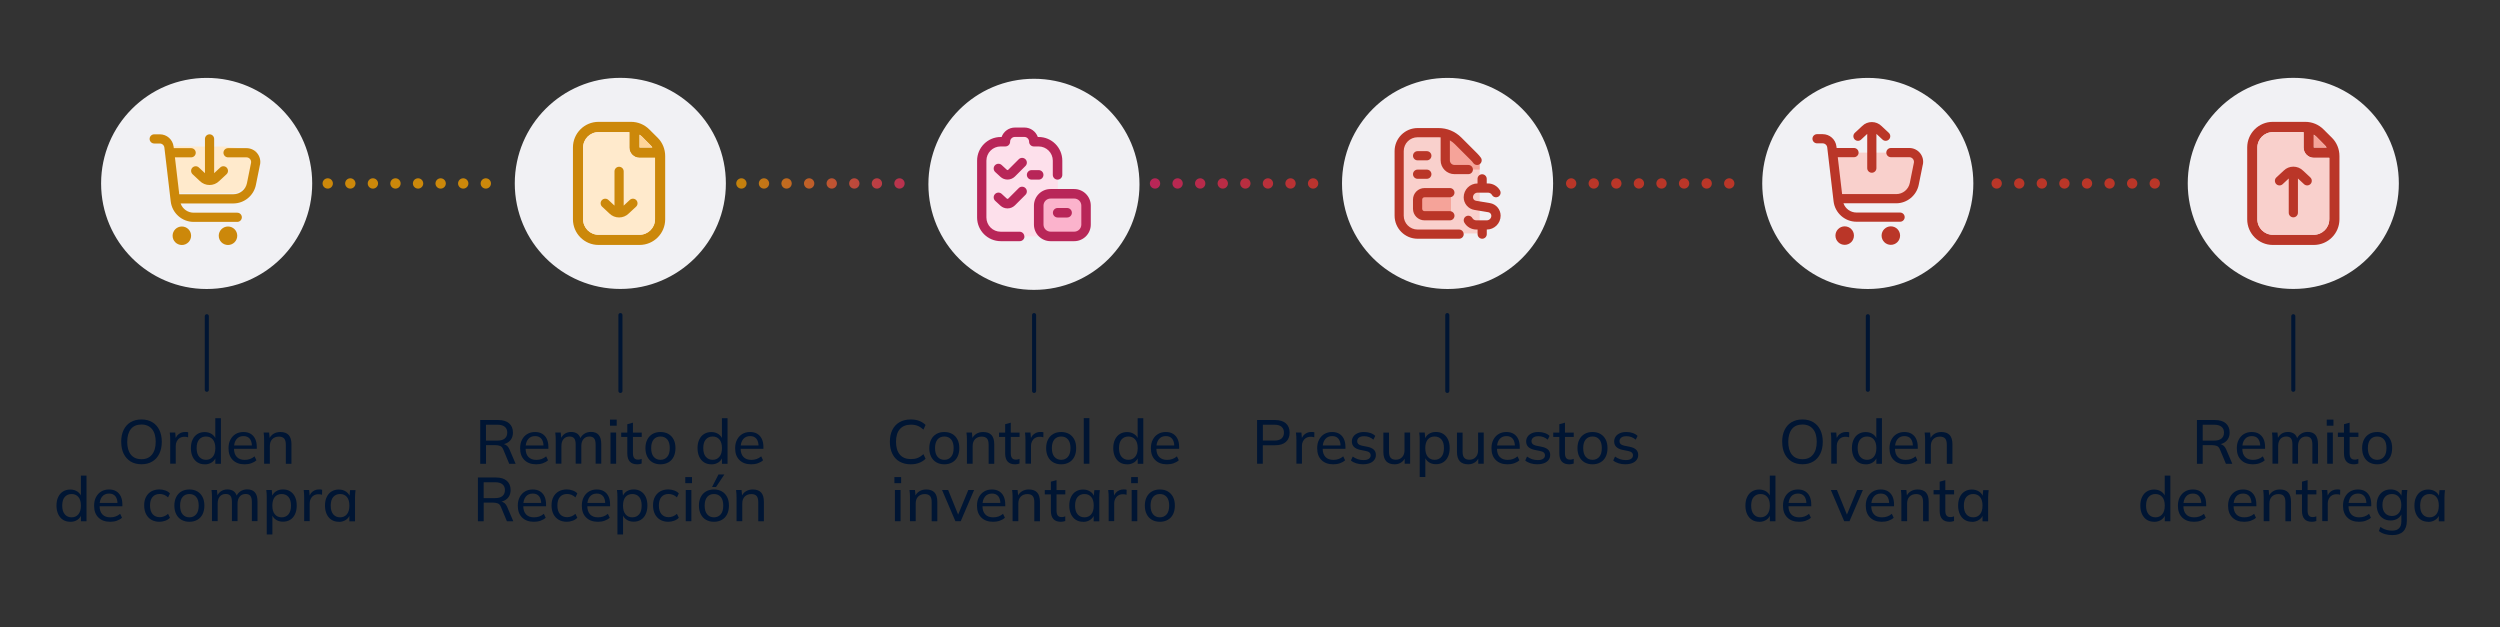 <?xml version="1.0" encoding="UTF-8"?>
<svg id="Capa_1" xmlns="http://www.w3.org/2000/svg" xmlns:xlink="http://www.w3.org/1999/xlink" viewBox="0 0 483.78 121.39">
  <rect x="0" y="0" width="483.78" height="121.39" fill="#333333" stroke="none"/>
  <defs>
    <style>
      .cls-1 {
        fill: #ffd599;
      }

      .cls-2 {
        fill: #cc880a;
      }

      .cls-3 {
        stroke: url(#Degradado_sin_nombre_9);
      }

      .cls-3, .cls-4, .cls-5, .cls-6, .cls-7 {
        fill: none;
        stroke-linecap: round;
        stroke-linejoin: round;
      }

      .cls-3, .cls-4, .cls-5, .cls-7 {
        stroke-dasharray: 0 4.37;
        stroke-width: 2px;
      }

      .cls-8 {
        fill: #ffeacc;
      }

      .cls-4 {
        stroke: url(#Degradado_sin_nombre_7);
      }

      .cls-9 {
        fill: #f5a399;
      }

      .cls-5 {
        stroke: #cc880a;
      }

      .cls-6 {
        stroke: #001533;
        stroke-width: .79px;
      }

      .cls-10 {
        fill: #ba3628;
      }

      .cls-11 {
        fill: #001533;
      }

      .cls-7 {
        stroke: #ba3628;
      }

      .cls-12 {
        fill: #b82658;
      }

      .cls-13 {
        fill: #f9d0cc;
      }

      .cls-14 {
        fill: #fbb3cc;
      }

      .cls-15 {
        fill: #f1f1f4;
        stroke: #f1f1f4;
        stroke-miterlimit: 10;
        stroke-width: 1.13px;
      }

      .cls-16 {
        fill: #fde0eb;
      }
    </style>
    <linearGradient id="Degradado_sin_nombre_7" data-name="Degradado sin nombre 7" x1="142.47" y1="35.5" x2="179.23" y2="35.5" gradientUnits="userSpaceOnUse">
      <stop offset="0" stop-color="#c4830b"/>
      <stop offset="1" stop-color="#b82658"/>
    </linearGradient>
    <linearGradient id="Degradado_sin_nombre_9" data-name="Degradado sin nombre 9" x1="222.51" y1="35.5" x2="259.27" y2="35.5" gradientUnits="userSpaceOnUse">
      <stop offset="0" stop-color="#b82658"/>
      <stop offset="1" stop-color="#ba3628"/>
    </linearGradient>
  </defs>
  <line class="cls-6" x1="40.02" y1="75.43" x2="40.02" y2="61.19"/>
  <line class="cls-6" x1="200.11" y1="75.65" x2="200.11" y2="60.97"/>
  <line class="cls-6" x1="120.06" y1="60.97" x2="120.06" y2="75.65"/>
  <line class="cls-6" x1="280.07" y1="60.97" x2="280.07" y2="75.65"/>
  <circle class="cls-15" cx="200.08" cy="35.67" r="19.86"/>
  <circle class="cls-15" cx="280.12" cy="35.5" r="19.86"/>
  <circle class="cls-15" cx="120.04" cy="35.49" r="19.86"/>
  <circle class="cls-15" cx="39.99" cy="35.5" r="19.86"/>
  <circle class="cls-15" cx="361.44" cy="35.5" r="19.86"/>
  <line class="cls-5" x1="63.42" y1="35.5" x2="98.19" y2="35.5"/>
  <line class="cls-4" x1="143.47" y1="35.5" x2="178.23" y2="35.5"/>
  <line class="cls-3" x1="223.51" y1="35.5" x2="258.27" y2="35.5"/>
  <line class="cls-7" x1="304.04" y1="35.5" x2="338.8" y2="35.5"/>
  <circle class="cls-15" cx="443.78" cy="35.49" r="19.86"/>
  <line class="cls-7" x1="386.38" y1="35.5" x2="421.14" y2="35.5"/>
  <g>
    <path class="cls-11" d="M23.45,85.5c0-.89.16-1.66.47-2.3s.76-1.15,1.35-1.5c.59-.35,1.29-.53,2.11-.53s1.51.18,2.09.53c.59.35,1.04.85,1.36,1.5.32.65.48,1.41.48,2.29s-.16,1.66-.48,2.31c-.32.65-.77,1.16-1.36,1.51-.59.36-1.29.53-2.09.53s-1.52-.18-2.1-.53c-.58-.36-1.03-.86-1.35-1.51-.32-.65-.47-1.42-.47-2.3ZM24.62,85.5c0,1.06.23,1.88.7,2.47s1.15.89,2.05.89,1.55-.29,2.03-.88c.48-.59.73-1.41.73-2.48s-.24-1.89-.72-2.47-1.16-.88-2.04-.88-1.59.29-2.05.88-.7,1.41-.7,2.47Z"/>
    <path class="cls-11" d="M32.94,89.74v-4.56c0-.24,0-.49-.02-.74-.01-.25-.03-.5-.07-.74h1.06l.13,1.51h-.18c.08-.36.22-.66.41-.91.2-.24.43-.42.71-.54.28-.12.56-.17.86-.17.13,0,.24,0,.32.01s.18.03.26.06l-.02.97c-.12-.05-.23-.08-.33-.09-.1-.01-.22-.02-.37-.02-.35,0-.65.08-.91.24s-.44.37-.58.64-.2.55-.2.85v3.48h-1.09Z"/>
    <path class="cls-11" d="M39.61,89.85c-.53,0-.99-.12-1.39-.37-.4-.25-.71-.61-.94-1.08-.22-.47-.34-1.03-.34-1.68s.11-1.21.34-1.67c.22-.47.54-.83.94-1.07.4-.25.86-.37,1.39-.37s.99.13,1.39.4.66.63.8,1.09h-.14v-4.18h1.09v8.83h-1.08v-1.4h.13c-.13.47-.39.84-.79,1.11-.4.27-.86.4-1.4.4ZM39.86,88.98c.54,0,.98-.19,1.31-.58.33-.38.5-.95.5-1.69s-.17-1.3-.5-1.68c-.33-.38-.77-.56-1.31-.56s-.98.19-1.31.56-.5.94-.5,1.68.17,1.31.5,1.69.77.58,1.31.58Z"/>
    <path class="cls-11" d="M47.32,89.85c-.96,0-1.72-.28-2.27-.83-.56-.55-.83-1.31-.83-2.28,0-.64.12-1.19.37-1.66s.58-.83,1.01-1.09c.43-.26.94-.39,1.51-.39s1.02.12,1.4.35c.38.24.68.57.88,1,.2.43.3.94.3,1.54v.36h-4.62v-.65h3.88l-.2.16c0-.62-.14-1.11-.41-1.45s-.68-.52-1.22-.52c-.58,0-1.04.2-1.36.61-.32.4-.48.95-.48,1.65v.11c0,.74.18,1.29.55,1.67.36.38.87.56,1.52.56.36,0,.7-.05,1.01-.16.31-.1.61-.28.9-.52l.36.76c-.27.25-.61.44-1.01.58-.4.14-.83.2-1.27.2Z"/>
    <path class="cls-11" d="M51.11,89.74v-4.61c0-.23,0-.47-.02-.71-.02-.24-.04-.48-.07-.72h1.06l.12,1.3h-.14c.18-.46.47-.8.85-1.04.38-.24.83-.36,1.34-.36.71,0,1.25.19,1.61.58.36.39.54.99.54,1.81v3.76h-1.09v-3.7c0-.55-.11-.95-.32-1.19-.22-.24-.55-.37-1.01-.37-.54,0-.97.16-1.29.49s-.47.77-.47,1.33v3.43h-1.09Z"/>
    <path class="cls-11" d="M13.6,100.97c-.53,0-.99-.12-1.39-.37-.4-.25-.71-.61-.94-1.08-.22-.47-.34-1.03-.34-1.68s.11-1.21.34-1.67c.22-.47.54-.83.94-1.07.4-.25.86-.37,1.39-.37s.99.13,1.39.4.66.63.8,1.09h-.14v-4.18h1.09v8.83h-1.08v-1.4h.13c-.13.47-.39.84-.79,1.11-.4.27-.86.4-1.4.4ZM13.85,100.11c.54,0,.98-.19,1.31-.58.33-.38.5-.95.5-1.69s-.17-1.3-.5-1.68c-.33-.38-.77-.56-1.31-.56s-.98.19-1.31.56-.5.94-.5,1.68.17,1.31.5,1.69.77.58,1.31.58Z"/>
    <path class="cls-11" d="M21.31,100.97c-.96,0-1.72-.28-2.27-.83-.56-.55-.83-1.31-.83-2.28,0-.64.12-1.19.37-1.66s.58-.83,1.01-1.09c.43-.26.94-.39,1.51-.39s1.02.12,1.4.35c.38.24.68.57.88,1,.2.43.3.94.3,1.54v.36h-4.62v-.65h3.88l-.2.16c0-.62-.14-1.11-.41-1.45s-.68-.52-1.22-.52c-.58,0-1.04.2-1.36.61-.32.4-.48.95-.48,1.65v.11c0,.74.18,1.29.55,1.67.36.38.87.56,1.52.56.36,0,.7-.05,1.01-.16.31-.1.61-.28.9-.52l.36.76c-.27.25-.61.44-1.01.58-.4.14-.83.2-1.27.2Z"/>
    <path class="cls-11" d="M30.86,100.97c-.6,0-1.12-.13-1.56-.38-.44-.25-.78-.62-1.03-1.09-.24-.48-.37-1.04-.37-1.7s.12-1.2.37-1.66.59-.81,1.03-1.06c.44-.24.96-.37,1.55-.37.39,0,.77.07,1.14.2.37.13.67.32.9.57l-.37.77c-.23-.22-.49-.39-.77-.5-.28-.11-.56-.16-.83-.16-.59,0-1.06.19-1.39.57s-.5.93-.5,1.65.17,1.29.5,1.68c.34.39.8.59,1.39.59.26,0,.54-.05.82-.16.28-.1.54-.27.78-.49l.37.76c-.24.26-.55.45-.92.58s-.75.2-1.12.2Z"/>
    <path class="cls-11" d="M36.65,100.97c-.59,0-1.1-.13-1.54-.38-.43-.25-.77-.61-1.01-1.08-.24-.47-.36-1.03-.36-1.67s.12-1.19.36-1.66c.24-.47.58-.83,1.01-1.08s.94-.38,1.54-.38,1.11.13,1.54.38.77.61,1.01,1.08c.24.47.35,1.02.35,1.66s-.12,1.21-.35,1.67c-.24.47-.57.83-1.01,1.08-.44.25-.95.38-1.54.38ZM36.65,100.11c.54,0,.98-.19,1.31-.58.33-.38.49-.95.49-1.69s-.16-1.3-.49-1.68c-.33-.38-.76-.56-1.31-.56s-.99.19-1.31.56c-.32.38-.49.94-.49,1.68s.16,1.31.49,1.69c.32.38.76.58,1.31.58Z"/>
    <path class="cls-11" d="M41.02,100.86v-4.61c0-.23,0-.47-.02-.71-.02-.24-.04-.48-.07-.72h1.06l.12,1.3h-.14c.16-.45.42-.79.77-1.04.35-.24.77-.37,1.26-.37s.9.12,1.22.35c.32.24.54.61.65,1.11h-.18c.15-.45.42-.8.8-1.07.38-.26.83-.4,1.34-.4.66,0,1.16.19,1.5.58.34.39.5.99.5,1.81v3.76h-1.09v-3.7c0-.55-.1-.95-.29-1.19-.19-.24-.5-.37-.91-.37-.49,0-.87.17-1.15.5-.28.33-.42.78-.42,1.35v3.41h-1.09v-3.7c0-.55-.09-.95-.28-1.19s-.49-.37-.92-.37c-.49,0-.87.17-1.15.5s-.41.78-.41,1.35v3.41h-1.09Z"/>
    <path class="cls-11" d="M51.62,103.45v-7.2c0-.23,0-.47-.02-.71-.02-.24-.04-.48-.07-.72h1.06l.13,1.39h-.13c.12-.46.38-.83.77-1.1.39-.27.86-.4,1.4-.4s1,.12,1.4.37c.4.25.71.61.93,1.07s.33,1.03.33,1.67-.11,1.21-.33,1.68c-.22.47-.53.83-.93,1.08-.4.25-.87.37-1.4.37s-1-.13-1.39-.4c-.39-.27-.65-.63-.79-1.09h.13v3.97h-1.09ZM54.5,100.11c.55,0,.99-.19,1.32-.58s.49-.95.49-1.69-.16-1.3-.49-1.68-.77-.56-1.32-.56-.99.19-1.31.56c-.32.38-.49.94-.49,1.68s.16,1.31.49,1.69c.32.38.76.58,1.31.58Z"/>
    <path class="cls-11" d="M58.86,100.86v-4.56c0-.24,0-.49-.02-.74-.01-.25-.03-.5-.07-.74h1.06l.13,1.51h-.18c.08-.36.22-.66.41-.91.2-.24.43-.42.71-.54.28-.12.56-.17.86-.17.13,0,.24,0,.32.01s.18.03.26.06l-.02.97c-.12-.05-.23-.08-.33-.09-.1-.01-.22-.02-.37-.02-.35,0-.65.08-.91.24s-.44.37-.58.64-.2.55-.2.85v3.48h-1.09Z"/>
    <path class="cls-11" d="M65.56,100.97c-.53,0-.99-.12-1.39-.37-.4-.25-.71-.61-.94-1.08-.22-.47-.34-1.03-.34-1.68s.11-1.21.34-1.67c.22-.47.54-.83.94-1.07.4-.25.86-.37,1.39-.37s1,.13,1.4.4c.4.27.66.63.79,1.1h-.14l.13-1.39h1.06c-.02.24-.05.48-.07.72-.02.24-.03.48-.03.71v4.61h-1.09v-1.38h.13c-.13.46-.39.82-.79,1.09-.4.27-.86.4-1.39.4ZM65.81,100.11c.54,0,.98-.19,1.31-.58s.49-.95.49-1.69-.16-1.3-.49-1.68-.76-.56-1.31-.56-.98.19-1.31.56-.5.94-.5,1.68.16,1.31.49,1.69.77.58,1.32.58Z"/>
  </g>
  <g>
    <path class="cls-11" d="M176.25,89.85c-.85,0-1.57-.18-2.18-.53s-1.07-.85-1.39-1.51c-.32-.65-.48-1.42-.48-2.31s.16-1.66.48-2.3c.32-.65.78-1.15,1.39-1.5.6-.35,1.33-.53,2.18-.53.61,0,1.15.09,1.62.27.47.18.88.44,1.24.79l-.41.9c-.38-.34-.76-.58-1.13-.73s-.8-.22-1.29-.22c-.94,0-1.65.29-2.15.86-.5.58-.74,1.4-.74,2.46s.25,1.89.74,2.47c.5.58,1.21.87,2.15.87.49,0,.92-.07,1.29-.22.37-.15.75-.39,1.13-.73l.41.89c-.35.34-.77.61-1.24.79s-1.01.28-1.61.28Z"/>
    <path class="cls-11" d="M182.74,89.85c-.59,0-1.1-.13-1.54-.38-.43-.25-.77-.61-1.01-1.08-.24-.47-.36-1.03-.36-1.67s.12-1.19.36-1.66c.24-.47.58-.83,1.01-1.08s.94-.38,1.54-.38,1.11.13,1.54.38.77.61,1.01,1.08c.24.47.35,1.02.35,1.66s-.12,1.21-.35,1.67c-.24.47-.57.83-1.01,1.08-.44.25-.95.38-1.54.38ZM182.74,88.98c.54,0,.98-.19,1.31-.58.33-.38.49-.95.49-1.69s-.16-1.3-.49-1.68c-.33-.38-.76-.56-1.31-.56s-.99.19-1.31.56c-.32.38-.49.94-.49,1.68s.16,1.31.49,1.69c.32.38.76.58,1.31.58Z"/>
    <path class="cls-11" d="M187.11,89.74v-4.61c0-.23,0-.47-.02-.71-.02-.24-.04-.48-.07-.72h1.06l.12,1.3h-.14c.18-.46.47-.8.85-1.04.38-.24.83-.36,1.34-.36.71,0,1.25.19,1.61.58.36.39.54.99.54,1.81v3.76h-1.09v-3.7c0-.55-.11-.95-.32-1.19-.22-.24-.55-.37-1.01-.37-.54,0-.97.16-1.29.49s-.47.77-.47,1.33v3.43h-1.09Z"/>
    <path class="cls-11" d="M196.43,89.85c-.63,0-1.11-.17-1.43-.52-.32-.35-.49-.87-.49-1.58v-3.2h-1.18v-.84h1.18v-1.62l1.09-.3v1.92h1.7v.84h-1.7v3.11c0,.46.08.79.25.99.16.2.4.29.71.29.16,0,.3-.01.41-.04.12-.03.22-.06.32-.1v.9c-.12.05-.26.09-.41.11-.16.03-.31.04-.45.04Z"/>
    <path class="cls-11" d="M198.44,89.74v-4.56c0-.24,0-.49-.02-.74-.01-.25-.03-.5-.07-.74h1.06l.13,1.51h-.18c.08-.36.22-.66.41-.91.2-.24.43-.42.71-.54.28-.12.56-.17.86-.17.13,0,.24,0,.32.01s.18.03.26.06l-.02.97c-.12-.05-.23-.08-.33-.09-.1-.01-.22-.02-.37-.02-.35,0-.65.08-.91.24s-.44.37-.58.64-.2.55-.2.85v3.48h-1.09Z"/>
    <path class="cls-11" d="M205.35,89.85c-.59,0-1.1-.13-1.54-.38-.43-.25-.77-.61-1.01-1.08-.24-.47-.36-1.03-.36-1.67s.12-1.19.36-1.66c.24-.47.58-.83,1.01-1.08s.94-.38,1.54-.38,1.11.13,1.54.38.77.61,1.01,1.08c.24.47.35,1.02.35,1.66s-.12,1.21-.35,1.67c-.24.47-.57.83-1.01,1.08-.44.25-.95.38-1.54.38ZM205.35,88.98c.54,0,.98-.19,1.31-.58.33-.38.49-.95.49-1.69s-.16-1.3-.49-1.68c-.33-.38-.76-.56-1.31-.56s-.99.19-1.31.56c-.32.38-.49.94-.49,1.68s.16,1.31.49,1.69c.32.38.76.58,1.31.58Z"/>
    <path class="cls-11" d="M209.72,89.74v-8.83h1.09v8.83h-1.09Z"/>
    <path class="cls-11" d="M218.1,89.85c-.53,0-.99-.12-1.39-.37-.4-.25-.71-.61-.94-1.08-.22-.47-.34-1.03-.34-1.68s.11-1.21.34-1.67c.22-.47.54-.83.94-1.07.4-.25.86-.37,1.39-.37s.99.13,1.39.4.66.63.8,1.09h-.14v-4.18h1.09v8.83h-1.08v-1.4h.13c-.13.47-.39.84-.79,1.11-.4.27-.86.4-1.4.4ZM218.35,88.98c.54,0,.98-.19,1.31-.58.33-.38.5-.95.5-1.69s-.17-1.3-.5-1.68c-.33-.38-.77-.56-1.31-.56s-.98.19-1.31.56-.5.94-.5,1.68.17,1.31.5,1.69.77.58,1.31.58Z"/>
    <path class="cls-11" d="M225.81,89.85c-.96,0-1.72-.28-2.27-.83-.56-.55-.83-1.31-.83-2.28,0-.64.12-1.19.37-1.66s.58-.83,1.01-1.09c.43-.26.94-.39,1.51-.39s1.02.12,1.4.35c.38.24.68.57.88,1,.2.43.3.94.3,1.54v.36h-4.62v-.65h3.88l-.2.16c0-.62-.14-1.11-.41-1.45s-.68-.52-1.22-.52c-.58,0-1.04.2-1.36.61-.32.4-.48.95-.48,1.65v.11c0,.74.18,1.29.55,1.67.36.38.87.56,1.52.56.36,0,.7-.05,1.01-.16.31-.1.61-.28.9-.52l.36.76c-.27.25-.61.44-1.01.58-.4.14-.83.2-1.27.2Z"/>
    <path class="cls-11" d="M173.08,93.5v-1.18h1.3v1.18h-1.3ZM173.18,100.86v-6.04h1.09v6.04h-1.09Z"/>
    <path class="cls-11" d="M176.09,100.86v-4.61c0-.23,0-.47-.02-.71-.02-.24-.04-.48-.07-.72h1.06l.12,1.3h-.14c.18-.46.47-.8.85-1.04.38-.24.83-.36,1.34-.36.71,0,1.25.19,1.61.58.36.39.54.99.54,1.81v3.76h-1.09v-3.7c0-.55-.11-.95-.32-1.19-.22-.24-.55-.37-1.01-.37-.54,0-.97.16-1.29.49s-.47.77-.47,1.33v3.43h-1.09Z"/>
    <path class="cls-11" d="M184.88,100.86l-2.58-6.04h1.18l2.1,5.18h-.34l2.14-5.18h1.12l-2.59,6.04h-1.02Z"/>
    <path class="cls-11" d="M192.16,100.97c-.96,0-1.72-.28-2.27-.83-.56-.55-.83-1.31-.83-2.28,0-.64.12-1.19.37-1.66s.58-.83,1.01-1.09c.43-.26.94-.39,1.51-.39s1.02.12,1.4.35c.38.24.68.57.88,1,.2.43.3.94.3,1.54v.36h-4.62v-.65h3.88l-.2.16c0-.62-.14-1.11-.41-1.45s-.68-.52-1.22-.52c-.58,0-1.04.2-1.36.61-.32.4-.48.95-.48,1.65v.11c0,.74.18,1.29.55,1.67.36.38.87.56,1.52.56.36,0,.7-.05,1.01-.16.31-.1.61-.28.9-.52l.36.76c-.27.25-.61.44-1.01.58-.4.14-.83.2-1.27.2Z"/>
    <path class="cls-11" d="M195.95,100.86v-4.61c0-.23,0-.47-.02-.71-.02-.24-.04-.48-.07-.72h1.06l.12,1.3h-.14c.18-.46.47-.8.85-1.04.38-.24.83-.36,1.34-.36.71,0,1.25.19,1.61.58.36.39.54.99.54,1.81v3.76h-1.09v-3.7c0-.55-.11-.95-.32-1.19-.22-.24-.55-.37-1.01-.37-.54,0-.97.16-1.29.49s-.47.77-.47,1.33v3.43h-1.09Z"/>
    <path class="cls-11" d="M205.28,100.97c-.63,0-1.11-.17-1.43-.52-.32-.35-.49-.87-.49-1.58v-3.2h-1.18v-.84h1.18v-1.62l1.09-.3v1.92h1.7v.84h-1.7v3.11c0,.46.08.79.25.99.16.2.4.29.71.29.16,0,.3-.01.41-.04.12-.03.22-.06.32-.1v.9c-.12.05-.26.09-.41.11-.16.03-.31.04-.45.04Z"/>
    <path class="cls-11" d="M209.59,100.97c-.53,0-.99-.12-1.39-.37-.4-.25-.71-.61-.94-1.08-.22-.47-.34-1.03-.34-1.68s.11-1.21.34-1.67c.22-.47.54-.83.94-1.07.4-.25.86-.37,1.39-.37s1,.13,1.4.4c.4.27.66.63.79,1.1h-.14l.13-1.39h1.06c-.02.24-.05.48-.07.72-.02.24-.03.48-.03.71v4.61h-1.09v-1.38h.13c-.13.46-.39.82-.79,1.09-.4.27-.86.4-1.39.4ZM209.85,100.11c.54,0,.98-.19,1.31-.58s.49-.95.49-1.69-.16-1.3-.49-1.68-.76-.56-1.31-.56-.98.19-1.31.56-.5.94-.5,1.68.16,1.31.49,1.69.77.58,1.32.58Z"/>
    <path class="cls-11" d="M214.54,100.86v-4.56c0-.24,0-.49-.02-.74-.01-.25-.03-.5-.07-.74h1.06l.13,1.51h-.18c.08-.36.22-.66.41-.91.2-.24.43-.42.71-.54.28-.12.56-.17.86-.17.13,0,.24,0,.32.01s.18.03.26.06l-.02.97c-.12-.05-.23-.08-.33-.09-.1-.01-.22-.02-.37-.02-.35,0-.65.08-.91.24s-.44.37-.58.64-.2.55-.2.85v3.48h-1.09Z"/>
    <path class="cls-11" d="M218.89,93.5v-1.18h1.3v1.18h-1.3ZM218.99,100.86v-6.04h1.09v6.04h-1.09Z"/>
    <path class="cls-11" d="M224.45,100.97c-.59,0-1.1-.13-1.54-.38-.43-.25-.77-.61-1.01-1.08-.24-.47-.36-1.03-.36-1.67s.12-1.19.36-1.66c.24-.47.58-.83,1.01-1.08s.94-.38,1.54-.38,1.11.13,1.54.38.77.61,1.01,1.08c.24.47.35,1.02.35,1.66s-.12,1.21-.35,1.67c-.24.47-.57.83-1.01,1.08-.44.25-.95.38-1.54.38ZM224.45,100.11c.54,0,.98-.19,1.31-.58.33-.38.49-.95.49-1.69s-.16-1.3-.49-1.68c-.33-.38-.76-.56-1.31-.56s-.99.19-1.31.56c-.32.38-.49.94-.49,1.68s.16,1.31.49,1.69c.32.38.76.58,1.31.58Z"/>
  </g>
  <line class="cls-6" x1="361.45" y1="75.43" x2="361.45" y2="61.19"/>
  <g>
    <path class="cls-11" d="M344.87,85.5c0-.89.16-1.66.47-2.3s.76-1.15,1.35-1.5c.59-.35,1.29-.53,2.11-.53s1.51.18,2.09.53c.59.35,1.04.85,1.36,1.5.32.65.48,1.41.48,2.29s-.16,1.66-.48,2.31c-.32.65-.77,1.16-1.36,1.51-.59.36-1.29.53-2.09.53s-1.52-.18-2.1-.53c-.58-.36-1.03-.86-1.35-1.51-.32-.65-.47-1.42-.47-2.3ZM346.05,85.5c0,1.06.23,1.88.7,2.47s1.15.89,2.05.89,1.55-.29,2.03-.88c.48-.59.73-1.41.73-2.48s-.24-1.89-.72-2.47-1.16-.88-2.04-.88-1.59.29-2.05.88-.7,1.41-.7,2.47Z"/>
    <path class="cls-11" d="M354.37,89.74v-4.56c0-.24,0-.49-.02-.74-.01-.25-.03-.5-.07-.74h1.06l.13,1.51h-.18c.08-.36.22-.66.41-.91.2-.24.43-.42.71-.54.28-.12.56-.17.86-.17.13,0,.24,0,.32.01s.18.03.26.06l-.02.97c-.12-.05-.23-.08-.33-.09-.1-.01-.22-.02-.37-.02-.35,0-.65.08-.91.24s-.44.37-.58.64-.2.55-.2.85v3.48h-1.09Z"/>
    <path class="cls-11" d="M361.04,89.85c-.53,0-.99-.12-1.39-.37-.4-.25-.71-.61-.94-1.08-.22-.47-.34-1.03-.34-1.68s.11-1.21.34-1.67c.22-.47.54-.83.94-1.07.4-.25.86-.37,1.39-.37s.99.13,1.39.4.66.63.8,1.09h-.14v-4.18h1.09v8.83h-1.08v-1.4h.13c-.13.47-.39.84-.79,1.11-.4.27-.86.4-1.4.4ZM361.29,88.98c.54,0,.98-.19,1.31-.58.33-.38.5-.95.5-1.69s-.17-1.3-.5-1.68c-.33-.38-.77-.56-1.31-.56s-.98.19-1.31.56-.5.94-.5,1.68.17,1.31.5,1.69.77.58,1.31.58Z"/>
    <path class="cls-11" d="M368.74,89.85c-.96,0-1.72-.28-2.27-.83-.56-.55-.83-1.31-.83-2.28,0-.64.12-1.19.37-1.66s.58-.83,1.01-1.09c.43-.26.94-.39,1.51-.39s1.02.12,1.4.35c.38.24.68.57.88,1,.2.43.3.94.3,1.54v.36h-4.62v-.65h3.88l-.2.16c0-.62-.14-1.11-.41-1.45s-.68-.52-1.22-.52c-.58,0-1.04.2-1.36.61-.32.4-.48.95-.48,1.65v.11c0,.74.18,1.29.55,1.67.36.38.87.56,1.52.56.36,0,.7-.05,1.01-.16.31-.1.61-.28.9-.52l.36.76c-.27.25-.61.44-1.01.58-.4.14-.83.2-1.27.2Z"/>
    <path class="cls-11" d="M372.53,89.74v-4.61c0-.23,0-.47-.02-.71-.02-.24-.04-.48-.07-.72h1.06l.12,1.3h-.14c.18-.46.47-.8.85-1.04.38-.24.83-.36,1.34-.36.71,0,1.25.19,1.61.58.36.39.54.99.54,1.81v3.76h-1.09v-3.7c0-.55-.11-.95-.32-1.19-.22-.24-.55-.37-1.01-.37-.54,0-.97.16-1.29.49s-.47.77-.47,1.33v3.43h-1.09Z"/>
    <path class="cls-11" d="M340.43,100.97c-.53,0-.99-.12-1.39-.37-.4-.25-.71-.61-.94-1.08-.22-.47-.34-1.03-.34-1.68s.11-1.21.34-1.67c.22-.47.54-.83.94-1.07.4-.25.86-.37,1.39-.37s.99.13,1.39.4.66.63.8,1.09h-.14v-4.18h1.09v8.83h-1.08v-1.4h.13c-.13.47-.39.84-.79,1.11-.4.27-.86.4-1.4.4ZM340.68,100.11c.54,0,.98-.19,1.31-.58.33-.38.5-.95.5-1.69s-.17-1.3-.5-1.68c-.33-.38-.77-.56-1.31-.56s-.98.19-1.31.56-.5.94-.5,1.68.17,1.31.5,1.69.77.58,1.31.58Z"/>
    <path class="cls-11" d="M348.13,100.97c-.96,0-1.72-.28-2.27-.83-.56-.55-.83-1.31-.83-2.28,0-.64.12-1.19.37-1.66s.58-.83,1.01-1.09c.43-.26.94-.39,1.51-.39s1.02.12,1.4.35c.38.24.68.57.88,1,.2.43.3.94.3,1.54v.36h-4.62v-.65h3.88l-.2.16c0-.62-.14-1.11-.41-1.45s-.68-.52-1.22-.52c-.58,0-1.04.2-1.36.61-.32.4-.48.95-.48,1.65v.11c0,.74.18,1.29.55,1.67.36.38.87.56,1.52.56.36,0,.7-.05,1.01-.16.31-.1.61-.28.9-.52l.36.76c-.27.25-.61.44-1.01.58-.4.14-.83.2-1.27.2Z"/>
    <path class="cls-11" d="M356.87,100.86l-2.58-6.04h1.18l2.1,5.18h-.34l2.14-5.18h1.12l-2.59,6.04h-1.02Z"/>
    <path class="cls-11" d="M364.15,100.97c-.96,0-1.72-.28-2.27-.83-.56-.55-.83-1.31-.83-2.28,0-.64.12-1.19.37-1.66s.58-.83,1.01-1.09c.43-.26.94-.39,1.51-.39s1.02.12,1.4.35c.38.24.68.57.88,1,.2.43.3.94.3,1.54v.36h-4.62v-.65h3.88l-.2.16c0-.62-.14-1.11-.41-1.45s-.68-.52-1.22-.52c-.58,0-1.04.2-1.36.61-.32.4-.48.95-.48,1.65v.11c0,.74.18,1.29.55,1.67.36.38.87.56,1.52.56.36,0,.7-.05,1.01-.16.31-.1.61-.28.9-.52l.36.76c-.27.25-.61.44-1.01.58-.4.14-.83.2-1.27.2Z"/>
    <path class="cls-11" d="M367.94,100.86v-4.61c0-.23,0-.47-.02-.71-.02-.24-.04-.48-.07-.72h1.06l.12,1.3h-.14c.18-.46.47-.8.85-1.04.38-.24.83-.36,1.34-.36.71,0,1.25.19,1.61.58.36.39.54.99.54,1.81v3.76h-1.09v-3.7c0-.55-.11-.95-.32-1.19-.22-.24-.55-.37-1.01-.37-.54,0-.97.16-1.29.49s-.47.77-.47,1.33v3.43h-1.09Z"/>
    <path class="cls-11" d="M377.27,100.97c-.63,0-1.11-.17-1.43-.52-.32-.35-.49-.87-.49-1.58v-3.2h-1.18v-.84h1.18v-1.62l1.09-.3v1.92h1.7v.84h-1.7v3.11c0,.46.08.79.25.99.16.2.4.29.71.29.16,0,.3-.01.41-.04.12-.03.22-.06.32-.1v.9c-.12.05-.26.09-.41.11-.16.03-.31.04-.45.04Z"/>
    <path class="cls-11" d="M381.59,100.97c-.53,0-.99-.12-1.39-.37-.4-.25-.71-.61-.94-1.08-.22-.47-.34-1.03-.34-1.68s.11-1.21.34-1.67c.22-.47.54-.83.94-1.07.4-.25.86-.37,1.39-.37s1,.13,1.4.4c.4.27.66.63.79,1.1h-.14l.13-1.39h1.06c-.02.24-.05.48-.07.72-.02.24-.03.48-.03.71v4.61h-1.09v-1.38h.13c-.13.46-.39.82-.79,1.09-.4.27-.86.4-1.39.4ZM381.84,100.11c.54,0,.98-.19,1.31-.58s.49-.95.49-1.69-.16-1.3-.49-1.68-.76-.56-1.31-.56-.98.19-1.31.56-.5.94-.5,1.68.16,1.31.49,1.69.77.58,1.32.58Z"/>
  </g>
  <g>
    <path class="cls-11" d="M92.93,89.74v-8.46h3.5c.9,0,1.6.21,2.09.64.49.42.74,1.02.74,1.78,0,.5-.11.93-.34,1.28-.22.35-.54.62-.94.8-.4.18-.87.28-1.41.28l.2-.17h.29c.33,0,.62.08.88.25.26.16.47.43.64.8l1.2,2.81h-1.24l-1.16-2.78c-.14-.34-.33-.57-.59-.67-.26-.1-.59-.16-.98-.16h-1.76v3.61h-1.12ZM94.04,85.26h2.22c.62,0,1.09-.13,1.41-.4.32-.26.49-.65.49-1.15s-.16-.87-.49-1.13c-.32-.26-.79-.39-1.41-.39h-2.22v3.07Z"/>
    <path class="cls-11" d="M103.75,89.85c-.96,0-1.72-.28-2.27-.83-.56-.55-.83-1.31-.83-2.28,0-.64.12-1.19.37-1.66s.58-.83,1.01-1.09c.43-.26.94-.39,1.51-.39s1.02.12,1.4.35c.38.24.68.57.88,1,.2.43.3.94.3,1.54v.36h-4.62v-.65h3.88l-.2.16c0-.62-.14-1.11-.41-1.45s-.68-.52-1.22-.52c-.58,0-1.04.2-1.36.61-.32.4-.48.95-.48,1.65v.11c0,.74.18,1.29.55,1.67.36.38.87.56,1.52.56.36,0,.7-.05,1.01-.16.31-.1.61-.28.9-.52l.36.76c-.27.25-.61.44-1.01.58-.4.14-.83.2-1.27.2Z"/>
    <path class="cls-11" d="M107.54,89.74v-4.61c0-.23,0-.47-.02-.71-.02-.24-.04-.48-.07-.72h1.06l.12,1.3h-.14c.16-.45.42-.79.77-1.04.35-.24.77-.37,1.26-.37s.9.12,1.22.35c.32.24.54.61.65,1.11h-.18c.15-.45.42-.8.8-1.07.38-.26.83-.4,1.34-.4.66,0,1.16.19,1.5.58.34.39.5.99.5,1.81v3.76h-1.09v-3.7c0-.55-.1-.95-.29-1.19-.19-.24-.5-.37-.91-.37-.49,0-.87.17-1.15.5-.28.33-.42.78-.42,1.35v3.41h-1.09v-3.7c0-.55-.09-.95-.28-1.19s-.49-.37-.92-.37c-.49,0-.87.17-1.15.5s-.41.78-.41,1.35v3.41h-1.09Z"/>
    <path class="cls-11" d="M118.04,82.38v-1.18h1.3v1.18h-1.3ZM118.14,89.74v-6.04h1.09v6.04h-1.09Z"/>
    <path class="cls-11" d="M123.31,89.85c-.63,0-1.11-.17-1.43-.52-.32-.35-.49-.87-.49-1.58v-3.2h-1.18v-.84h1.18v-1.62l1.09-.3v1.92h1.7v.84h-1.7v3.11c0,.46.08.79.25.99.16.2.4.29.71.29.16,0,.3-.01.41-.04.12-.03.22-.06.32-.1v.9c-.12.05-.26.09-.41.11-.16.03-.31.04-.45.04Z"/>
    <path class="cls-11" d="M127.81,89.85c-.59,0-1.1-.13-1.54-.38-.43-.25-.77-.61-1.01-1.08-.24-.47-.36-1.03-.36-1.67s.12-1.19.36-1.66c.24-.47.58-.83,1.01-1.08s.94-.38,1.54-.38,1.11.13,1.54.38.77.61,1.01,1.08c.24.47.35,1.02.35,1.66s-.12,1.21-.35,1.67c-.24.47-.57.83-1.01,1.08-.44.25-.95.38-1.54.38ZM127.81,88.98c.54,0,.98-.19,1.31-.58.33-.38.49-.95.49-1.69s-.16-1.3-.49-1.68c-.33-.38-.76-.56-1.31-.56s-.99.19-1.31.56c-.32.38-.49.94-.49,1.68s.16,1.31.49,1.69c.32.38.76.58,1.31.58Z"/>
    <path class="cls-11" d="M137.65,89.85c-.53,0-.99-.12-1.39-.37-.4-.25-.71-.61-.94-1.08-.22-.47-.34-1.03-.34-1.68s.11-1.21.34-1.67c.22-.47.54-.83.94-1.07.4-.25.86-.37,1.39-.37s.99.13,1.39.4.66.63.8,1.09h-.14v-4.18h1.09v8.83h-1.08v-1.4h.13c-.13.47-.39.84-.79,1.11-.4.27-.86.4-1.4.4ZM137.9,88.98c.54,0,.98-.19,1.31-.58.33-.38.5-.95.5-1.69s-.17-1.3-.5-1.68c-.33-.38-.77-.56-1.31-.56s-.98.19-1.31.56-.5.94-.5,1.68.17,1.31.5,1.69.77.58,1.31.58Z"/>
    <path class="cls-11" d="M145.36,89.85c-.96,0-1.72-.28-2.27-.83-.56-.55-.83-1.31-.83-2.28,0-.64.12-1.19.37-1.66s.58-.83,1.01-1.09c.43-.26.94-.39,1.51-.39s1.02.12,1.4.35c.38.24.68.57.88,1,.2.43.3.94.3,1.54v.36h-4.62v-.65h3.88l-.2.16c0-.62-.14-1.11-.41-1.45s-.68-.52-1.22-.52c-.58,0-1.04.2-1.36.61-.32.4-.48.95-.48,1.65v.11c0,.74.18,1.29.55,1.67.36.38.87.56,1.52.56.36,0,.7-.05,1.01-.16.31-.1.61-.28.9-.52l.36.76c-.27.25-.61.44-1.01.58-.4.14-.83.2-1.27.2Z"/>
    <path class="cls-11" d="M92.48,100.86v-8.46h3.5c.9,0,1.6.21,2.09.64.49.42.74,1.02.74,1.78,0,.5-.11.93-.34,1.28-.22.35-.54.62-.94.8-.4.18-.87.28-1.41.28l.2-.17h.29c.33,0,.62.08.88.25.26.16.47.43.64.8l1.2,2.81h-1.24l-1.16-2.78c-.14-.34-.33-.57-.59-.67-.26-.1-.59-.16-.98-.16h-1.76v3.61h-1.12ZM93.59,96.39h2.22c.62,0,1.09-.13,1.41-.4.32-.26.49-.65.49-1.15s-.16-.87-.49-1.13c-.32-.26-.79-.39-1.41-.39h-2.22v3.07Z"/>
    <path class="cls-11" d="M103.3,100.97c-.96,0-1.72-.28-2.27-.83-.56-.55-.83-1.31-.83-2.28,0-.64.12-1.19.37-1.66s.58-.83,1.01-1.09c.43-.26.94-.39,1.51-.39s1.02.12,1.4.35c.38.24.68.57.88,1,.2.43.3.94.3,1.54v.36h-4.62v-.65h3.88l-.2.16c0-.62-.14-1.11-.41-1.45s-.68-.52-1.22-.52c-.58,0-1.04.2-1.36.61-.32.4-.48.95-.48,1.65v.11c0,.74.18,1.29.55,1.67.36.38.87.56,1.52.56.36,0,.7-.05,1.01-.16.31-.1.61-.28.9-.52l.36.76c-.27.25-.61.44-1.01.58-.4.14-.83.2-1.27.2Z"/>
    <path class="cls-11" d="M109.69,100.97c-.6,0-1.12-.13-1.56-.38-.44-.25-.78-.62-1.03-1.09-.24-.48-.37-1.04-.37-1.7s.12-1.2.37-1.66.59-.81,1.03-1.06c.44-.24.96-.37,1.55-.37.39,0,.77.07,1.14.2.37.13.67.32.9.57l-.37.77c-.23-.22-.49-.39-.77-.5-.28-.11-.56-.16-.83-.16-.59,0-1.06.19-1.39.57s-.5.93-.5,1.65.17,1.29.5,1.68c.34.39.8.59,1.39.59.26,0,.54-.05.82-.16.28-.1.54-.27.78-.49l.37.76c-.24.26-.55.45-.92.58s-.75.2-1.12.2Z"/>
    <path class="cls-11" d="M115.69,100.97c-.96,0-1.72-.28-2.27-.83-.56-.55-.83-1.31-.83-2.28,0-.64.12-1.19.37-1.66s.58-.83,1.01-1.09c.43-.26.94-.39,1.51-.39s1.02.12,1.4.35c.38.24.68.57.88,1,.2.43.3.94.3,1.54v.36h-4.62v-.65h3.88l-.2.16c0-.62-.14-1.11-.41-1.45s-.68-.52-1.22-.52c-.58,0-1.04.2-1.36.61-.32.4-.48.95-.48,1.65v.11c0,.74.18,1.29.55,1.67.36.38.87.56,1.52.56.36,0,.7-.05,1.01-.16.31-.1.61-.28.9-.52l.36.76c-.27.25-.61.44-1.01.58-.4.14-.83.2-1.27.2Z"/>
    <path class="cls-11" d="M119.48,103.45v-7.2c0-.23,0-.47-.02-.71-.02-.24-.04-.48-.07-.72h1.06l.13,1.39h-.13c.12-.46.38-.83.77-1.1.39-.27.86-.4,1.4-.4s1,.12,1.4.37c.4.25.71.61.93,1.07s.33,1.03.33,1.67-.11,1.21-.33,1.68c-.22.47-.53.83-.93,1.08-.4.25-.87.37-1.4.37s-1-.13-1.39-.4c-.39-.27-.65-.63-.79-1.09h.13v3.97h-1.09ZM122.36,100.11c.55,0,.99-.19,1.32-.58s.49-.95.49-1.69-.16-1.3-.49-1.68-.77-.56-1.32-.56-.99.19-1.31.56c-.32.38-.49.94-.49,1.68s.16,1.31.49,1.69c.32.38.76.58,1.31.58Z"/>
    <path class="cls-11" d="M129.33,100.97c-.6,0-1.12-.13-1.56-.38-.44-.25-.78-.62-1.03-1.09-.24-.48-.37-1.04-.37-1.7s.12-1.2.37-1.66.59-.81,1.03-1.06c.44-.24.96-.37,1.55-.37.39,0,.77.07,1.14.2.37.13.67.32.9.57l-.37.77c-.23-.22-.49-.39-.77-.5-.28-.11-.56-.16-.83-.16-.59,0-1.06.19-1.39.57s-.5.93-.5,1.65.17,1.29.5,1.68c.34.39.8.59,1.39.59.26,0,.54-.05.82-.16.28-.1.54-.27.78-.49l.37.76c-.24.26-.55.45-.92.58s-.75.2-1.12.2Z"/>
    <path class="cls-11" d="M132.61,93.5v-1.18h1.3v1.18h-1.3ZM132.7,100.86v-6.04h1.09v6.04h-1.09Z"/>
    <path class="cls-11" d="M138.16,100.97c-.59,0-1.1-.13-1.54-.38-.43-.25-.77-.61-1.01-1.08-.24-.47-.36-1.03-.36-1.67s.12-1.19.36-1.66c.24-.47.58-.83,1.01-1.08s.94-.38,1.54-.38,1.11.13,1.54.38.77.61,1.01,1.08c.24.47.35,1.02.35,1.66s-.12,1.21-.35,1.67c-.24.47-.57.83-1.01,1.08-.44.25-.95.38-1.54.38ZM138.16,100.11c.54,0,.98-.19,1.31-.58.33-.38.49-.95.49-1.69s-.16-1.3-.49-1.68c-.33-.38-.76-.56-1.31-.56s-.99.19-1.31.56c-.32.38-.49.94-.49,1.68s.16,1.31.49,1.69c.32.38.76.58,1.31.58ZM137.79,94.24l1.24-2.42h1.14l-1.61,2.42h-.77Z"/>
    <path class="cls-11" d="M142.53,100.86v-4.61c0-.23,0-.47-.02-.71-.02-.24-.04-.48-.07-.72h1.06l.12,1.3h-.14c.18-.46.47-.8.85-1.04.38-.24.83-.36,1.34-.36.71,0,1.25.19,1.61.58.36.39.54.99.54,1.81v3.76h-1.09v-3.7c0-.55-.11-.95-.32-1.19-.22-.24-.55-.37-1.01-.37-.54,0-.97.16-1.29.49s-.47.77-.47,1.33v3.43h-1.09Z"/>
  </g>
  <g>
    <path class="cls-11" d="M243.26,89.74v-8.46h3.5c.9,0,1.6.22,2.08.65.48.43.72,1.03.72,1.79s-.24,1.36-.72,1.79c-.48.44-1.17.65-2.08.65h-2.39v3.58h-1.12ZM244.38,85.25h2.28c.59,0,1.04-.13,1.34-.4.3-.27.46-.65.46-1.13s-.15-.86-.46-1.13c-.3-.26-.75-.4-1.34-.4h-2.28v3.06Z"/>
    <path class="cls-11" d="M250.87,89.74v-4.56c0-.24,0-.49-.02-.74-.01-.25-.03-.5-.07-.74h1.06l.13,1.51h-.18c.08-.36.22-.66.41-.91.2-.24.43-.42.71-.54.28-.12.56-.17.86-.17.13,0,.24,0,.32.01s.18.03.26.06l-.02.97c-.12-.05-.23-.08-.33-.09-.1-.01-.22-.02-.37-.02-.35,0-.65.08-.91.24s-.44.37-.58.64-.2.55-.2.85v3.48h-1.09Z"/>
    <path class="cls-11" d="M257.99,89.85c-.96,0-1.72-.28-2.27-.83-.56-.55-.83-1.31-.83-2.28,0-.64.12-1.19.37-1.66s.58-.83,1.01-1.09c.43-.26.94-.39,1.51-.39s1.02.12,1.4.35c.38.24.68.57.88,1,.2.43.3.94.3,1.54v.36h-4.62v-.65h3.88l-.2.16c0-.62-.14-1.11-.41-1.45s-.68-.52-1.22-.52c-.58,0-1.04.2-1.36.61-.32.4-.48.95-.48,1.65v.11c0,.74.18,1.29.55,1.67.36.38.87.56,1.52.56.36,0,.7-.05,1.01-.16.31-.1.61-.28.9-.52l.36.76c-.27.25-.61.44-1.01.58-.4.14-.83.2-1.27.2Z"/>
    <path class="cls-11" d="M263.82,89.85c-.49,0-.94-.06-1.36-.19s-.77-.31-1.04-.55l.35-.76c.3.22.62.39.98.51s.72.17,1.1.17c.46,0,.8-.08,1.04-.25.24-.17.35-.39.35-.67,0-.22-.08-.4-.23-.54-.15-.14-.39-.24-.72-.3l-1.14-.23c-.51-.12-.9-.31-1.16-.58-.26-.27-.39-.61-.39-1.04,0-.35.1-.67.29-.94.19-.28.47-.49.82-.65s.77-.23,1.25-.23c.44,0,.85.06,1.23.19.38.13.69.32.94.56l-.36.73c-.25-.22-.53-.38-.83-.5-.31-.12-.62-.17-.94-.17-.46,0-.81.09-1.03.27-.22.18-.34.41-.34.7,0,.22.07.39.2.53.14.14.36.25.66.32l1.14.23c.54.11.94.3,1.21.55s.41.6.41,1.02c0,.38-.1.7-.31.97-.2.27-.49.48-.85.62-.36.14-.79.22-1.28.22Z"/>
    <path class="cls-11" d="M269.89,89.85c-.73,0-1.27-.2-1.64-.59-.36-.39-.55-1-.55-1.81v-3.74h1.09v3.72c0,.53.11.92.32,1.16.22.25.55.37,1.01.37.5,0,.9-.17,1.21-.5s.46-.77.46-1.33v-3.43h1.09v6.04h-1.06v-1.33h.16c-.17.46-.44.81-.8,1.06-.37.25-.8.38-1.3.38Z"/>
    <path class="cls-11" d="M274.73,92.33v-7.2c0-.23,0-.47-.02-.71-.02-.24-.04-.48-.07-.72h1.06l.13,1.39h-.13c.12-.46.38-.83.77-1.1.39-.27.86-.4,1.4-.4s1,.12,1.4.37c.4.25.71.61.93,1.07s.33,1.03.33,1.67-.11,1.21-.33,1.68c-.22.47-.53.83-.93,1.08-.4.25-.87.37-1.4.37s-1-.13-1.39-.4c-.39-.27-.65-.63-.79-1.09h.13v3.97h-1.09ZM277.61,88.98c.55,0,.99-.19,1.32-.58s.49-.95.49-1.69-.16-1.3-.49-1.68-.77-.56-1.32-.56-.99.19-1.31.56c-.32.38-.49.94-.49,1.68s.16,1.31.49,1.69c.32.38.76.58,1.31.58Z"/>
    <path class="cls-11" d="M284.13,89.85c-.73,0-1.27-.2-1.64-.59-.36-.39-.55-1-.55-1.81v-3.74h1.09v3.72c0,.53.11.92.32,1.16.22.25.55.37,1.01.37.5,0,.9-.17,1.21-.5s.46-.77.46-1.33v-3.43h1.09v6.04h-1.06v-1.33h.16c-.17.46-.44.81-.8,1.06-.37.25-.8.38-1.3.38Z"/>
    <path class="cls-11" d="M291.72,89.85c-.96,0-1.72-.28-2.27-.83-.56-.55-.83-1.31-.83-2.28,0-.64.12-1.19.37-1.66s.58-.83,1.01-1.09c.43-.26.94-.39,1.51-.39s1.02.12,1.4.35c.38.24.68.57.88,1,.2.43.3.94.3,1.54v.36h-4.62v-.65h3.88l-.2.16c0-.62-.14-1.11-.41-1.45s-.68-.52-1.22-.52c-.58,0-1.04.2-1.36.61-.32.4-.48.95-.48,1.65v.11c0,.74.18,1.29.55,1.67.36.38.87.56,1.52.56.36,0,.7-.05,1.01-.16.31-.1.61-.28.9-.52l.36.76c-.27.25-.61.44-1.01.58-.4.14-.83.2-1.27.2Z"/>
    <path class="cls-11" d="M297.55,89.85c-.49,0-.94-.06-1.36-.19s-.77-.31-1.04-.55l.35-.76c.3.22.62.39.98.51s.72.17,1.1.17c.46,0,.8-.08,1.04-.25.24-.17.35-.39.35-.67,0-.22-.08-.4-.23-.54-.15-.14-.39-.24-.72-.3l-1.14-.23c-.51-.12-.9-.31-1.16-.58-.26-.27-.39-.61-.39-1.04,0-.35.1-.67.29-.94.19-.28.47-.49.82-.65s.77-.23,1.25-.23c.44,0,.85.06,1.23.19.38.13.69.32.94.56l-.36.73c-.25-.22-.53-.38-.83-.5-.31-.12-.62-.17-.94-.17-.46,0-.81.09-1.03.27-.22.18-.34.41-.34.7,0,.22.07.39.2.53.14.14.36.25.66.32l1.14.23c.54.11.94.3,1.21.55s.41.6.41,1.02c0,.38-.1.7-.31.97-.2.27-.49.48-.85.62-.36.14-.79.22-1.28.22Z"/>
    <path class="cls-11" d="M303.67,89.85c-.63,0-1.11-.17-1.43-.52-.32-.35-.49-.87-.49-1.58v-3.2h-1.18v-.84h1.18v-1.62l1.09-.3v1.92h1.7v.84h-1.7v3.11c0,.46.08.79.25.99.16.2.4.29.71.29.16,0,.3-.01.41-.04.12-.03.22-.06.32-.1v.9c-.12.05-.26.09-.41.11-.16.03-.31.04-.45.04Z"/>
    <path class="cls-11" d="M308.17,89.85c-.59,0-1.1-.13-1.54-.38-.43-.25-.77-.61-1.01-1.08-.24-.47-.36-1.03-.36-1.67s.12-1.19.36-1.66c.24-.47.58-.83,1.01-1.08s.94-.38,1.54-.38,1.11.13,1.54.38.77.61,1.01,1.08c.24.47.35,1.02.35,1.66s-.12,1.21-.35,1.67c-.24.47-.57.83-1.01,1.08-.44.25-.95.38-1.54.38ZM308.17,88.98c.54,0,.98-.19,1.31-.58.33-.38.49-.95.49-1.69s-.16-1.3-.49-1.68c-.33-.38-.76-.56-1.31-.56s-.99.19-1.31.56c-.32.38-.49.94-.49,1.68s.16,1.31.49,1.69c.32.38.76.58,1.31.58Z"/>
    <path class="cls-11" d="M314.58,89.85c-.49,0-.94-.06-1.36-.19s-.77-.31-1.04-.55l.35-.76c.3.22.62.39.98.51s.72.17,1.1.17c.46,0,.8-.08,1.04-.25.24-.17.35-.39.35-.67,0-.22-.08-.4-.23-.54-.15-.14-.39-.24-.72-.3l-1.14-.23c-.51-.12-.9-.31-1.16-.58-.26-.27-.39-.61-.39-1.04,0-.35.1-.67.29-.94.19-.28.47-.49.82-.65s.77-.23,1.25-.23c.44,0,.85.06,1.23.19.38.13.69.32.94.56l-.36.73c-.25-.22-.53-.38-.83-.5-.31-.12-.62-.17-.94-.17-.46,0-.81.09-1.03.27-.22.18-.34.41-.34.7,0,.22.07.39.2.53.14.14.36.25.66.32l1.14.23c.54.11.94.3,1.21.55s.41.6.41,1.02c0,.38-.1.7-.31.97-.2.27-.49.48-.85.62-.36.14-.79.22-1.28.22Z"/>
  </g>
  <line class="cls-6" x1="443.78" y1="61.19" x2="443.78" y2="75.43"/>
  <g>
    <path class="cls-11" d="M425.13,89.74v-8.46h3.5c.9,0,1.6.21,2.09.64.49.42.74,1.02.74,1.78,0,.5-.11.93-.34,1.28-.22.35-.54.62-.94.8-.4.18-.87.28-1.41.28l.2-.17h.29c.33,0,.62.08.88.25.26.16.47.43.64.8l1.2,2.81h-1.24l-1.16-2.78c-.14-.34-.33-.57-.59-.67-.26-.1-.59-.16-.98-.16h-1.76v3.61h-1.12ZM426.25,85.26h2.22c.62,0,1.09-.13,1.41-.4.32-.26.49-.65.49-1.15s-.16-.87-.49-1.13c-.32-.26-.79-.39-1.41-.39h-2.22v3.07Z"/>
    <path class="cls-11" d="M435.95,89.85c-.96,0-1.72-.28-2.27-.83-.56-.55-.83-1.31-.83-2.28,0-.64.12-1.19.37-1.66s.58-.83,1.01-1.09c.43-.26.94-.39,1.51-.39s1.02.12,1.4.35c.38.24.68.57.88,1,.2.43.3.94.3,1.54v.36h-4.62v-.65h3.88l-.2.16c0-.62-.14-1.11-.41-1.45s-.68-.52-1.22-.52c-.58,0-1.04.2-1.36.61-.32.4-.48.95-.48,1.65v.11c0,.74.18,1.29.55,1.67.36.38.87.56,1.52.56.36,0,.7-.05,1.01-.16.31-.1.61-.28.9-.52l.36.76c-.27.25-.61.44-1.01.58-.4.14-.83.2-1.27.2Z"/>
    <path class="cls-11" d="M439.75,89.74v-4.61c0-.23,0-.47-.02-.71-.02-.24-.04-.48-.07-.72h1.06l.12,1.3h-.14c.16-.45.42-.79.77-1.04.35-.24.77-.37,1.26-.37s.9.12,1.22.35c.32.24.54.61.65,1.11h-.18c.15-.45.42-.8.8-1.07.38-.26.83-.4,1.34-.4.66,0,1.16.19,1.5.58.34.39.5.99.5,1.81v3.76h-1.09v-3.7c0-.55-.1-.95-.29-1.19-.19-.24-.5-.37-.91-.37-.49,0-.87.17-1.15.5-.28.33-.42.78-.42,1.35v3.41h-1.09v-3.7c0-.55-.09-.95-.28-1.19s-.49-.37-.92-.37c-.49,0-.87.17-1.15.5s-.41.78-.41,1.35v3.41h-1.09Z"/>
    <path class="cls-11" d="M450.25,82.38v-1.18h1.3v1.18h-1.3ZM450.34,89.74v-6.04h1.09v6.04h-1.09Z"/>
    <path class="cls-11" d="M455.51,89.85c-.63,0-1.11-.17-1.43-.52-.32-.35-.49-.87-.49-1.58v-3.2h-1.18v-.84h1.18v-1.62l1.09-.3v1.92h1.7v.84h-1.7v3.11c0,.46.08.79.25.99.16.2.4.29.71.29.16,0,.3-.01.41-.04.12-.03.22-.06.32-.1v.9c-.12.05-.26.09-.41.11-.16.03-.31.04-.45.04Z"/>
    <path class="cls-11" d="M460.01,89.85c-.59,0-1.1-.13-1.54-.38-.43-.25-.77-.61-1.01-1.08-.24-.47-.36-1.03-.36-1.67s.12-1.19.36-1.66c.24-.47.58-.83,1.01-1.08s.94-.38,1.54-.38,1.11.13,1.54.38.77.61,1.01,1.08c.24.47.35,1.02.35,1.66s-.12,1.21-.35,1.67c-.24.47-.57.83-1.01,1.08-.44.25-.95.38-1.54.38ZM460.01,88.98c.54,0,.98-.19,1.31-.58.33-.38.49-.95.49-1.69s-.16-1.3-.49-1.68c-.33-.38-.76-.56-1.31-.56s-.99.19-1.31.56c-.32.38-.49.94-.49,1.68s.16,1.31.49,1.69c.32.38.76.58,1.31.58Z"/>
    <path class="cls-11" d="M416.85,100.97c-.53,0-.99-.12-1.39-.37-.4-.25-.71-.61-.94-1.08-.22-.47-.34-1.03-.34-1.68s.11-1.21.34-1.67c.22-.47.54-.83.94-1.07.4-.25.86-.37,1.39-.37s.99.13,1.39.4.66.63.8,1.09h-.14v-4.18h1.09v8.83h-1.08v-1.4h.13c-.13.47-.39.84-.79,1.11-.4.27-.86.4-1.4.4ZM417.1,100.11c.54,0,.98-.19,1.31-.58.33-.38.5-.95.5-1.69s-.17-1.3-.5-1.68c-.33-.38-.77-.56-1.31-.56s-.98.19-1.31.56-.5.94-.5,1.68.17,1.31.5,1.69.77.58,1.31.58Z"/>
    <path class="cls-11" d="M424.55,100.97c-.96,0-1.72-.28-2.27-.83-.56-.55-.83-1.31-.83-2.28,0-.64.12-1.19.37-1.66s.58-.83,1.01-1.09c.43-.26.94-.39,1.51-.39s1.02.12,1.4.35c.38.24.68.57.88,1,.2.43.3.94.3,1.54v.36h-4.62v-.65h3.88l-.2.16c0-.62-.14-1.11-.41-1.45s-.68-.52-1.22-.52c-.58,0-1.04.2-1.36.61-.32.4-.48.95-.48,1.65v.11c0,.74.18,1.29.55,1.67.36.38.87.56,1.52.56.36,0,.7-.05,1.01-.16.31-.1.61-.28.9-.52l.36.76c-.27.25-.61.44-1.01.58-.4.14-.83.2-1.27.2Z"/>
    <path class="cls-11" d="M434.26,100.97c-.96,0-1.72-.28-2.27-.83-.56-.55-.83-1.31-.83-2.28,0-.64.12-1.19.37-1.66s.58-.83,1.01-1.09c.43-.26.94-.39,1.51-.39s1.02.12,1.4.35c.38.24.68.57.88,1,.2.43.3.94.3,1.54v.36h-4.62v-.65h3.88l-.2.16c0-.62-.14-1.11-.41-1.45s-.68-.52-1.22-.52c-.58,0-1.04.2-1.36.61-.32.4-.48.95-.48,1.65v.11c0,.74.18,1.29.55,1.67.36.38.87.56,1.52.56.36,0,.7-.05,1.01-.16.31-.1.61-.28.9-.52l.36.76c-.27.25-.61.44-1.01.58-.4.14-.83.2-1.27.2Z"/>
    <path class="cls-11" d="M438.05,100.86v-4.61c0-.23,0-.47-.02-.71-.02-.24-.04-.48-.07-.72h1.06l.12,1.3h-.14c.18-.46.47-.8.85-1.04.38-.24.83-.36,1.34-.36.71,0,1.25.19,1.61.58.36.39.54.99.54,1.81v3.76h-1.09v-3.7c0-.55-.11-.95-.32-1.19-.22-.24-.55-.37-1.01-.37-.54,0-.97.16-1.29.49s-.47.77-.47,1.33v3.43h-1.09Z"/>
    <path class="cls-11" d="M447.38,100.97c-.63,0-1.11-.17-1.43-.52-.32-.35-.49-.87-.49-1.58v-3.2h-1.18v-.84h1.18v-1.62l1.09-.3v1.92h1.7v.84h-1.7v3.11c0,.46.08.79.25.99.16.2.4.29.71.29.16,0,.3-.01.41-.04.12-.03.22-.06.32-.1v.9c-.12.05-.26.09-.41.11-.16.03-.31.04-.45.04Z"/>
    <path class="cls-11" d="M449.38,100.86v-4.56c0-.24,0-.49-.02-.74-.01-.25-.03-.5-.07-.74h1.06l.13,1.51h-.18c.08-.36.22-.66.41-.91.2-.24.43-.42.71-.54.28-.12.56-.17.86-.17.13,0,.24,0,.32.01s.18.03.26.06l-.02.97c-.12-.05-.23-.08-.33-.09-.1-.01-.22-.02-.37-.02-.35,0-.65.08-.91.24s-.44.37-.58.64-.2.55-.2.85v3.48h-1.09Z"/>
    <path class="cls-11" d="M456.5,100.97c-.96,0-1.72-.28-2.27-.83-.56-.55-.83-1.31-.83-2.28,0-.64.12-1.19.37-1.66s.58-.83,1.01-1.09c.43-.26.94-.39,1.51-.39s1.02.12,1.4.35c.38.24.68.57.88,1,.2.43.3.94.3,1.54v.36h-4.62v-.65h3.88l-.2.16c0-.62-.14-1.11-.41-1.45s-.68-.52-1.22-.52c-.58,0-1.04.2-1.36.61-.32.4-.48.95-.48,1.65v.11c0,.74.18,1.29.55,1.67.36.38.87.56,1.52.56.36,0,.7-.05,1.01-.16.31-.1.61-.28.9-.52l.36.76c-.27.25-.61.44-1.01.58-.4.14-.83.2-1.27.2Z"/>
    <path class="cls-11" d="M462.98,103.55c-.53,0-1.01-.06-1.45-.19s-.84-.32-1.19-.59l.29-.8c.25.17.49.3.73.41.24.1.49.18.75.23.26.05.53.07.81.07.59,0,1.04-.15,1.33-.46.3-.3.44-.74.44-1.3v-1.69h.12c-.13.46-.39.82-.79,1.09s-.86.4-1.4.4-1.02-.12-1.42-.37c-.4-.24-.72-.59-.94-1.04-.22-.45-.34-.98-.34-1.59s.11-1.15.34-1.6.54-.79.94-1.04c.4-.24.88-.37,1.42-.37s1,.13,1.39.4c.39.26.65.63.78,1.09l-.11-.11.11-1.27h1.06c-.02.24-.05.48-.07.72-.02.24-.03.48-.03.71v4.54c0,.9-.23,1.58-.7,2.05-.47.47-1.16.71-2.08.71ZM462.87,99.85c.55,0,.99-.19,1.32-.56s.49-.9.49-1.57-.16-1.2-.49-1.57-.77-.55-1.32-.55-1.01.18-1.34.55-.5.89-.5,1.57.17,1.2.5,1.57.78.56,1.34.56Z"/>
    <path class="cls-11" d="M469.89,100.97c-.53,0-.99-.12-1.39-.37-.4-.25-.71-.61-.94-1.08-.22-.47-.34-1.03-.34-1.68s.11-1.21.34-1.67c.22-.47.54-.83.94-1.07.4-.25.86-.37,1.39-.37s1,.13,1.4.4c.4.27.66.63.79,1.1h-.14l.13-1.39h1.06c-.02.24-.05.48-.07.72-.02.24-.03.48-.03.71v4.61h-1.09v-1.38h.13c-.13.46-.39.82-.79,1.09-.4.27-.86.4-1.39.4ZM470.14,100.11c.54,0,.98-.19,1.31-.58s.49-.95.49-1.69-.16-1.3-.49-1.68-.76-.56-1.31-.56-.98.19-1.31.56-.5.94-.5,1.68.16,1.31.49,1.69.77.58,1.32.58Z"/>
  </g>
  <polygon class="cls-8" points="33.35 28.27 34.65 37.37 45.77 37.37 48.45 35.5 49.7 29.08 43.56 28.36 38.21 28.36 33.35 28.27"/>
  <path class="cls-2" d="M50.31,31.86l-.79,3.92c-.42,2.08-2.26,3.59-4.37,3.59h-10.2c.37,1.05,1.37,1.79,2.53,1.79h8.43c.49,0,.89.4.89.89s-.4.89-.89.89h-8.43c-2.26,0-4.17-1.7-4.44-3.94l-1.23-10.44c-.05-.45-.44-.79-.88-.79h-1.09c-.49,0-.89-.4-.89-.89s.4-.89.89-.89h1.09c1.36,0,2.5,1.02,2.66,2.37l.04.31h3.36c.49,0,.89.4.89.89s-.4.89-.89.89h-3.14l.84,7.14h10.48c1.27,0,2.37-.9,2.62-2.15l.79-3.92c.05-.26-.02-.54-.19-.74-.17-.21-.42-.33-.69-.33h-3.57c-.49,0-.89-.4-.89-.89s.4-.89.89-.89h3.57c.8,0,1.56.36,2.07.98s.71,1.44.55,2.22ZM35.19,43.83c-.98,0-1.79.8-1.79,1.79s.8,1.79,1.79,1.79,1.79-.8,1.79-1.79-.8-1.79-1.79-1.79ZM44.12,43.83c-.98,0-1.79.8-1.79,1.79s.8,1.79,1.79,1.79,1.79-.8,1.79-1.79-.8-1.79-1.79-1.79ZM37.22,32.45c-.34.36-.31.93.04,1.26l1.39,1.3c.53.53,1.21.79,1.9.79s1.36-.26,1.87-.77l1.42-1.32c.36-.34.37-.9.04-1.26-.34-.36-.9-.38-1.26-.04l-1.18,1.1v-6.63c0-.49-.4-.89-.89-.89s-.89.4-.89.89v6.63l-1.18-1.1c-.36-.34-.93-.31-1.26.04h0Z"/>
  <polygon class="cls-13" points="354.79 29.53 370.26 29.53 371.15 30.92 370.16 36.38 367.68 38.46 355.78 38.46 354.79 29.53"/>
  <path class="cls-10" d="M372.09,31.83l-.79,3.92c-.42,2.08-2.26,3.59-4.37,3.59h-10.2c.37,1.05,1.37,1.79,2.53,1.79h8.43c.49,0,.89.4.89.89s-.4.89-.89.89h-8.43c-2.26,0-4.17-1.7-4.44-3.94l-1.23-10.44c-.05-.45-.44-.79-.88-.79h-1.09c-.49,0-.89-.4-.89-.89s.4-.89.89-.89h1.09c1.36,0,2.5,1.02,2.66,2.37l.04.31h3.36c.49,0,.89.4.89.89s-.4.89-.89.89h-3.14l.84,7.14h10.48c1.27,0,2.37-.9,2.62-2.15l.79-3.92c.05-.26-.02-.54-.19-.74-.17-.21-.42-.33-.69-.33h-3.57c-.49,0-.89-.4-.89-.89s.4-.89.89-.89h3.57c.8,0,1.56.36,2.07.98s.71,1.44.55,2.22ZM356.97,43.8c-.98,0-1.79.8-1.79,1.79s.8,1.79,1.79,1.79,1.79-.8,1.79-1.79-.8-1.79-1.79-1.79ZM365.9,43.8c-.98,0-1.79.8-1.79,1.79s.8,1.79,1.79,1.79,1.79-.8,1.79-1.79-.8-1.79-1.79-1.79ZM365.55,26.97c.34-.36.31-.93-.04-1.26l-1.39-1.3c-.53-.53-1.21-.79-1.9-.79s-1.36.26-1.87.77l-1.42,1.32c-.36.34-.37.9-.04,1.26.34.36.9.38,1.26.04l1.18-1.1v6.63c0,.49.4.89.89.89s.89-.4.89-.89v-6.63l1.18,1.1c.36.34.93.31,1.26-.04h0Z"/>
  <polygon class="cls-13" points="286.34 31.76 286.34 45.18 273.9 45.18 271.58 43.66 270.86 39.96 270.86 28.74 272.94 25.69 279.44 25.69 286.34 31.76"/>
  <polygon class="cls-9" points="280.78 37.28 275.4 37.28 274.41 38.27 274.41 41 275.3 41.89 280.78 41.89 280.78 37.53 280.78 37.28"/>
  <polygon class="cls-9" points="279.77 25.69 286.34 31.76 286.34 32.82 280.76 32.82 279.77 31.93 279.77 25.69"/>
  <path class="cls-10" d="M283.25,45.31c0,.49-.4.89-.89.89h-8.03c-2.46,0-4.46-2-4.46-4.46v-12.5c0-2.46,2-4.46,4.46-4.46h4.03c1.67,0,3.24.65,4.42,1.83l3.11,3.11c.24.24.47.51.67.79.29.4.19.96-.21,1.25-.4.29-.96.19-1.25-.21-.14-.2-.3-.39-.48-.56l-3.11-3.11c-.28-.28-.6-.52-.94-.72v3.87c0,.49.4.89.89.89h2.68c.49,0,.89.4.89.89s-.4.89-.89.89h-2.68c-1.48,0-2.68-1.2-2.68-2.68v-4.44c-.14-.01-.29-.02-.43-.02h-4.03c-1.48,0-2.68,1.2-2.68,2.68v12.5c0,1.48,1.2,2.68,2.68,2.68h8.03c.49,0,.89.4.89.89ZM288.32,39.3l-2.71-.45c-.33-.06-.57-.34-.57-.68,0-.49.4-.89.89-.89h2.02c.32,0,.61.17.77.45.25.43.79.57,1.22.33.43-.25.57-.79.32-1.22-.48-.83-1.37-1.34-2.32-1.34h-.24v-.89c0-.49-.4-.89-.89-.89s-.89.4-.89.89v.89c-1.48,0-2.68,1.2-2.68,2.68,0,1.21.87,2.24,2.07,2.44l2.71.45c.33.06.57.34.57.68,0,.49-.4.89-.89.89h-2.02c-.32,0-.61-.17-.77-.45-.25-.43-.79-.57-1.22-.33-.43.25-.57.79-.32,1.22.48.83,1.37,1.34,2.32,1.34h.24v.89c0,.49.4.89.89.89s.89-.4.89-.89v-.89c1.48,0,2.68-1.2,2.68-2.68,0-1.21-.87-2.24-2.07-2.44h0ZM275.66,38.17h4.91c.49,0,.89-.4.89-.89s-.4-.89-.89-.89h-4.91c-1.23,0-2.23,1-2.23,2.23v1.79c0,1.23,1,2.23,2.23,2.23h4.91c.49,0,.89-.4.89-.89s-.4-.89-.89-.89h-4.91c-.25,0-.45-.2-.45-.45v-1.79c0-.25.2-.45.45-.45h0ZM274.32,34.6h1.79c.49,0,.89-.4.89-.89s-.4-.89-.89-.89h-1.79c-.49,0-.89.4-.89.89s.4.89.89.89ZM274.32,31.03h1.79c.49,0,.89-.4.89-.89s-.4-.89-.89-.89h-1.79c-.49,0-.89.4-.89.89s.4.89.89.89Z"/>
  <g>
    <g>
      <path class="cls-2" d="M127.28,26.67l-1.65-1.64c-.93-.93-2.19-1.45-3.51-1.45h-6.3c-2.75,0-4.95,2.23-4.95,4.96v13.9c0,2.73,2.21,4.96,4.95,4.96h7.94c2.75,0,4.96-2.23,4.96-4.96v-12.25c0-1.32-.51-2.6-1.45-3.53h0ZM123.76,26.06c.17.11.32.25.47.38l1.64,1.65c.15.13.27.29.37.45h-2.48v-2.49h0ZM126.75,42.45c0,1.64-1.35,2.98-2.99,2.98h-7.94c-1.64,0-2.98-1.34-2.98-2.98v-13.9c0-1.64,1.34-2.98,2.98-2.98h5.96v2.98c0,1.1.89,1.99,1.99,1.99h2.99v11.92h-.01Z"/>
      <path class="cls-1" d="M126.24,28.55h-2.48v-2.49c.16.11.32.24.46.37l1.64,1.66c.14.13.26.3.37.46h0Z"/>
      <path class="cls-8" d="M126.75,30.53v11.92c0,1.64-1.35,2.98-2.99,2.98h-7.94c-1.64,0-2.98-1.34-2.98-2.98v-13.9c0-1.64,1.34-2.98,2.98-2.98h5.96v2.98c0,1.1.89,1.99,1.99,1.99h2.99-.01Z"/>
    </g>
    <path class="cls-2" d="M116.47,38.73c-.34.36-.31.93.04,1.26l1.39,1.3c.53.53,1.21.79,1.9.79s1.36-.26,1.87-.77l1.42-1.32c.36-.34.37-.9.04-1.26-.34-.36-.9-.38-1.26-.04l-1.18,1.1v-6.63c0-.49-.4-.89-.89-.89s-.89.4-.89.89v6.63l-1.18-1.1c-.36-.34-.93-.31-1.26.04h0Z"/>
  </g>
  <g>
    <g>
      <path class="cls-10" d="M451.27,26.67l-1.65-1.64c-.93-.93-2.19-1.45-3.51-1.45h-6.3c-2.75,0-4.95,2.23-4.95,4.96v13.9c0,2.73,2.21,4.96,4.95,4.96h7.94c2.75,0,4.96-2.23,4.96-4.96v-12.25c0-1.32-.51-2.6-1.45-3.53h0ZM447.75,26.06c.17.11.32.25.47.38l1.64,1.65c.15.13.27.29.37.45h-2.48v-2.49h0ZM450.74,42.45c0,1.64-1.35,2.98-2.99,2.98h-7.94c-1.64,0-2.98-1.34-2.98-2.98v-13.9c0-1.64,1.34-2.98,2.98-2.98h5.96v2.98c0,1.1.89,1.99,1.99,1.99h2.99v11.92h-.01Z"/>
      <path class="cls-9" d="M450.23,28.55h-2.48v-2.49c.16.11.32.24.46.37l1.64,1.66c.14.13.26.3.37.46h0Z"/>
      <path class="cls-13" d="M450.74,30.53v11.92c0,1.64-1.35,2.98-2.99,2.98h-7.94c-1.64,0-2.98-1.34-2.98-2.98v-13.9c0-1.64,1.34-2.98,2.98-2.98h5.96v2.98c0,1.1.89,1.99,1.99,1.99h2.99-.01Z"/>
    </g>
    <path class="cls-10" d="M447.12,35.6c.34-.36.31-.93-.04-1.26l-1.39-1.3c-.53-.53-1.21-.79-1.9-.79s-1.36.26-1.87.77l-1.42,1.32c-.36.34-.37.9-.04,1.26.34.36.9.38,1.26.04l1.18-1.1v6.63c0,.49.4.89.89.89s.89-.4.89-.89v-6.63l1.18,1.1c.36.34.93.31,1.26-.04h0Z"/>
  </g>
  <polygon class="cls-16" points="198.25 45.75 202.58 45.75 200.99 43.99 200.99 39.58 202.58 37.43 204.72 37.43 204.72 34.75 204.72 30.25 202.26 27.78 200.08 27.78 199.15 25.99 194.98 25.99 193.47 27.5 191.41 28.32 189.99 30.56 189.99 43.26 192.29 45.75 198.25 45.75"/>
  <polygon class="cls-14" points="208.03 37.52 210.01 39.5 210.01 44.57 208.87 45.7 202.58 45.7 200.93 44.05 200.93 39.58 203.07 37.43 208.03 37.52"/>
  <path class="cls-12" d="M198.25,45.75c0,.51-.41.92-.92.92h-3.67c-2.53,0-4.58-2.06-4.58-4.58v-11c0-2.53,2.06-4.58,4.58-4.58h.16c.38-1.07,1.4-1.83,2.59-1.83h1.83c1.2,0,2.21.77,2.59,1.83h.16c2.53,0,4.58,2.06,4.58,4.58v2.75c0,.51-.41.92-.92.92s-.92-.41-.92-.92v-2.75c0-1.52-1.23-2.75-2.75-2.75h-.92c-.51,0-.92-.41-.92-.92s-.41-.92-.92-.92h-1.83c-.51,0-.92.41-.92.92s-.41.92-.92.92h-.92c-1.52,0-2.75,1.23-2.75,2.75v11c0,1.52,1.23,2.75,2.75,2.75h3.67c.51,0,.92.41.92.92ZM197.14,30.82l-2.04,2.04c-.07.07-.19.08-.26,0l-1.01-.93c-.37-.34-.95-.32-1.3.06-.34.37-.32.95.06,1.3l1.01.93c.39.36.88.53,1.37.53.52,0,1.03-.2,1.43-.59l2.04-2.04c.36-.36.36-.94,0-1.3s-.94-.36-1.3,0h0ZM197.14,36.4l-2.04,2.04c-.07.07-.19.07-.26,0l-1.01-.93c-.37-.34-.95-.32-1.3.06-.34.37-.32.95.06,1.3l1.01.93c.39.36.88.53,1.37.53.52,0,1.03-.2,1.43-.59l2.04-2.04c.36-.36.36-.94,0-1.3s-.94-.36-1.3,0h0ZM211.08,39.79v3.67c0,1.77-1.44,3.21-3.21,3.21h-4.58c-1.77,0-3.21-1.44-3.21-3.21v-3.67c0-1.77,1.44-3.21,3.21-3.21h4.58c1.77,0,3.21,1.44,3.21,3.21ZM209.25,39.79c0-.76-.62-1.37-1.37-1.37h-4.58c-.76,0-1.37.62-1.37,1.37v3.67c0,.76.62,1.37,1.37,1.37h4.58c.76,0,1.37-.62,1.37-1.37v-3.67ZM206.5,40.25h-1.83c-.51,0-.92.41-.92.92s.41.92.92.92h1.83c.51,0,.92-.41.92-.92s-.41-.92-.92-.92ZM201.92,33.84c0-.51-.41-.92-.92-.92h-1.37c-.51,0-.92.41-.92.92s.41.92.92.92h1.37c.51,0,.92-.41.92-.92Z"/>
</svg>